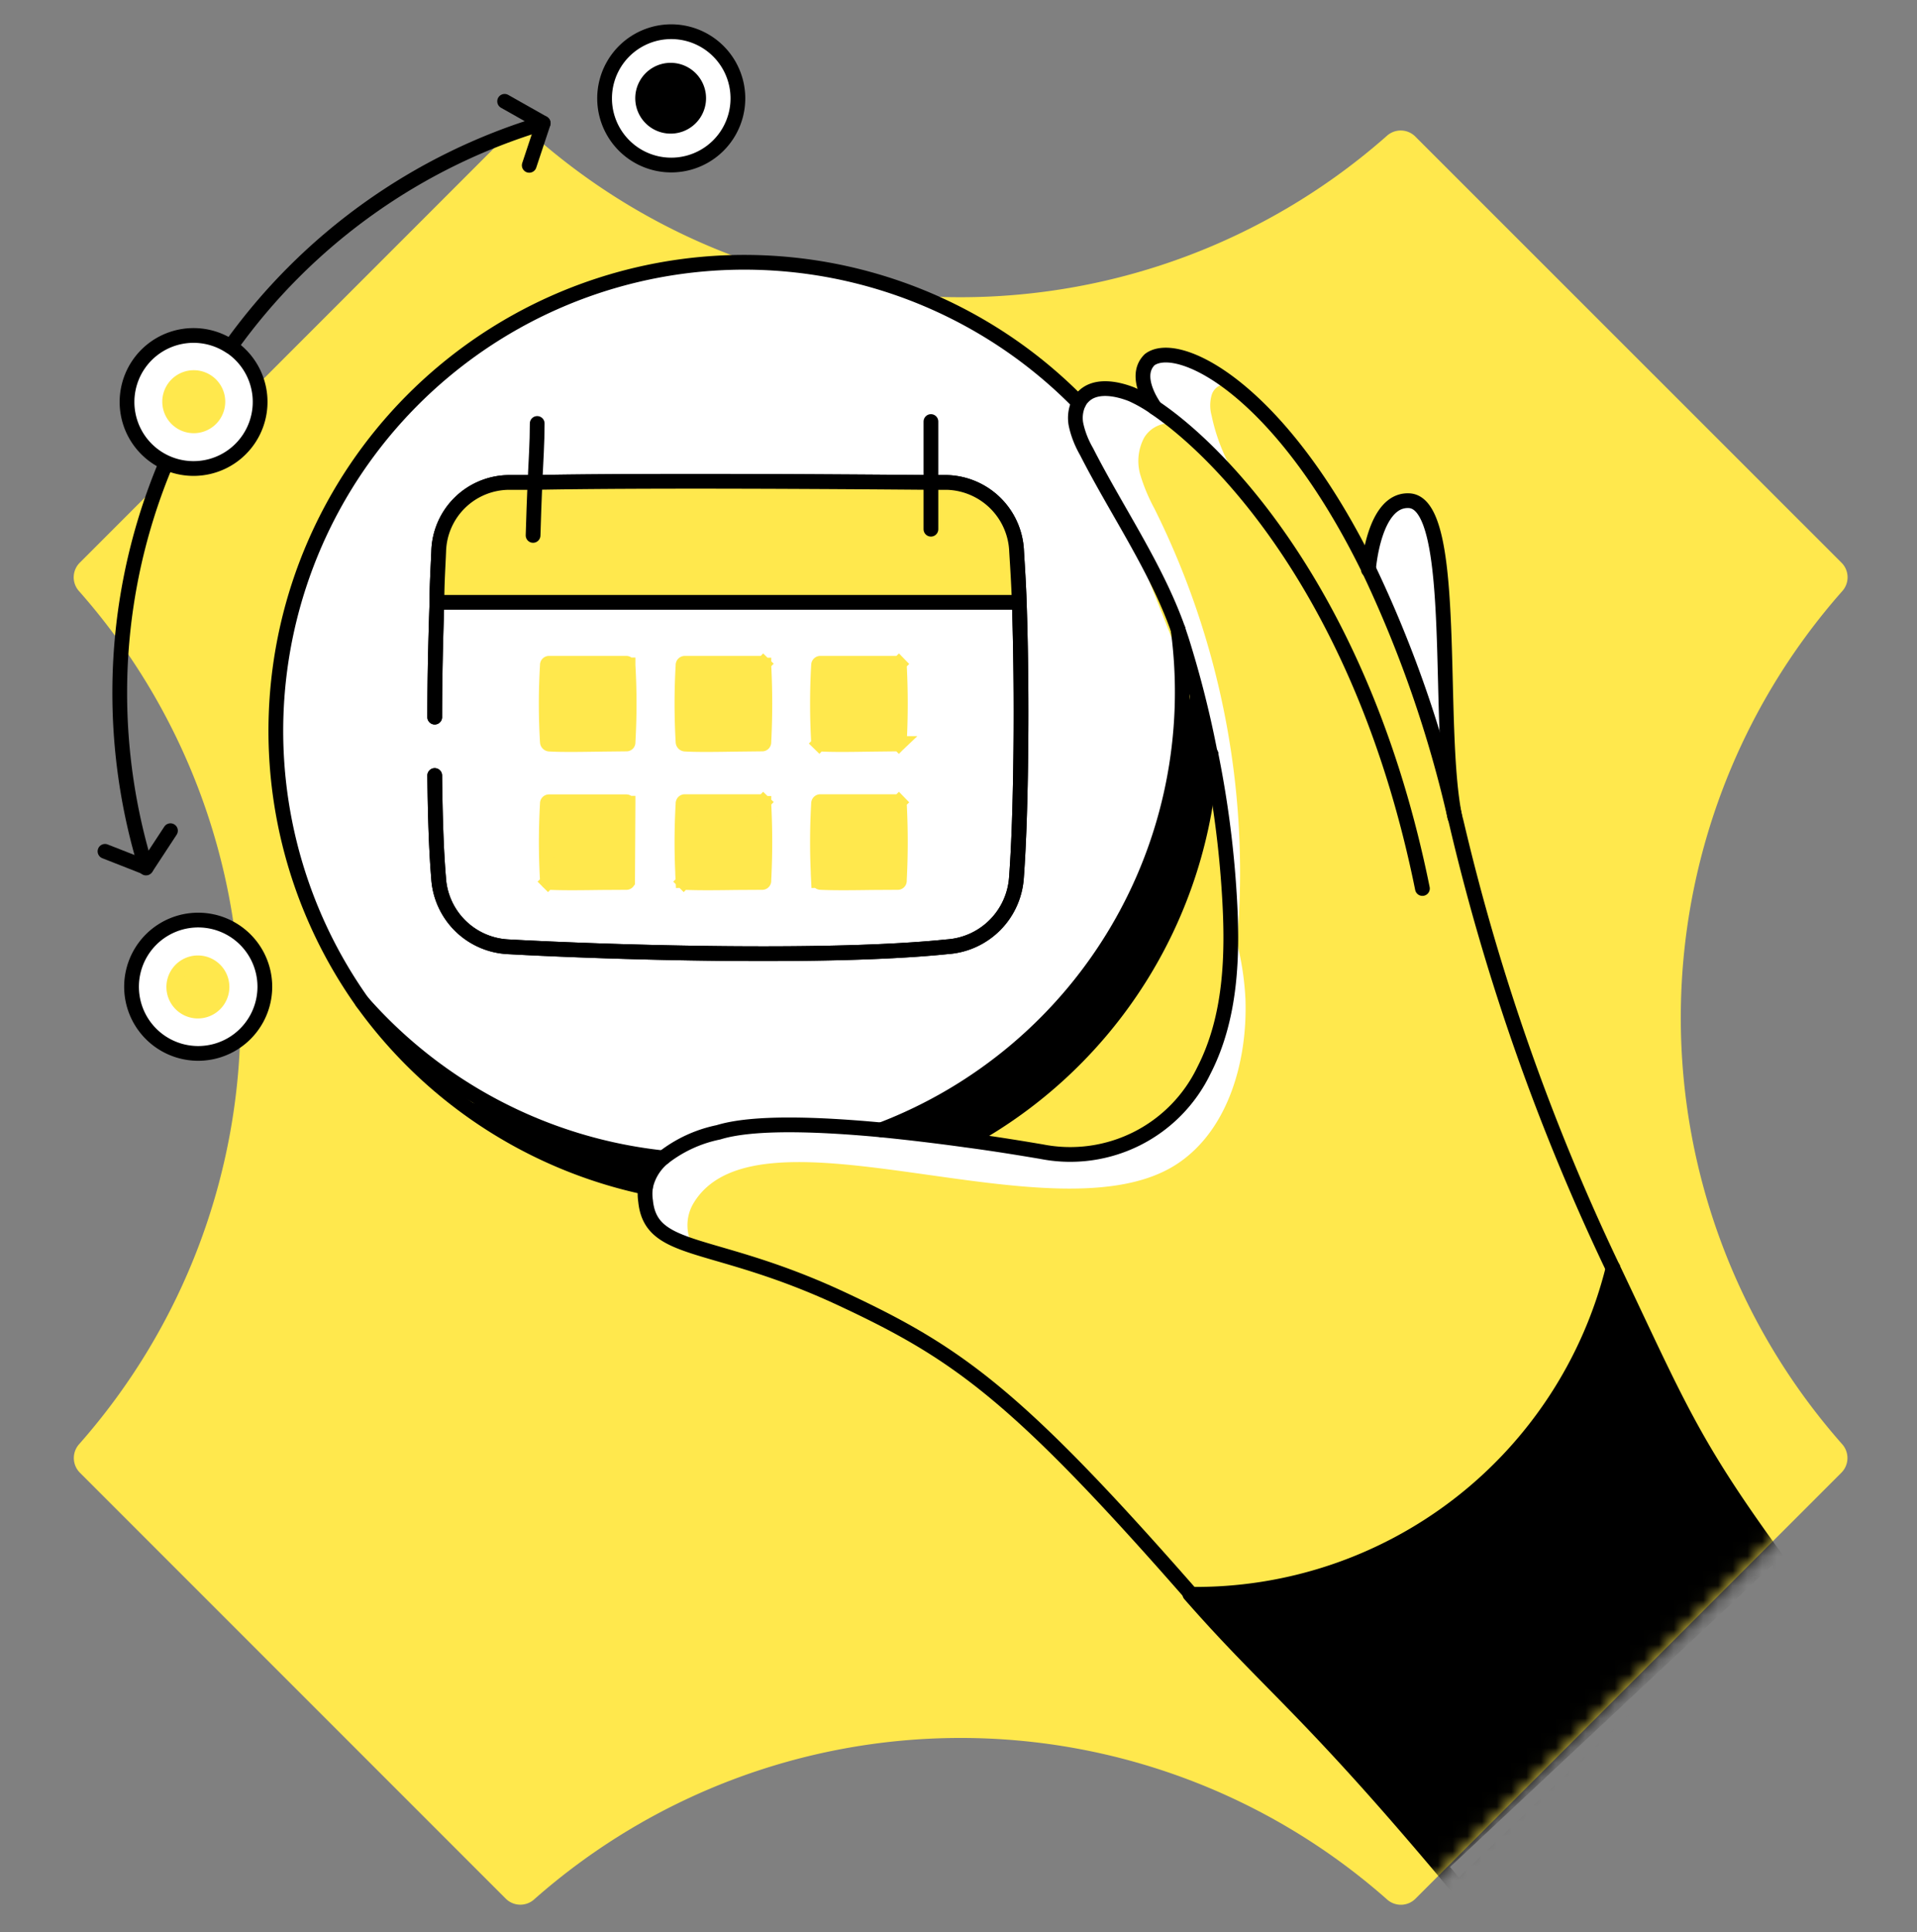 <svg fill="none" xmlns="http://www.w3.org/2000/svg" viewBox="0 0 130 131"><rect x="0" y="0" width="130" height="131" fill="#808080" stroke="none"/><path d="m5.43 99.86 28.85 28.85a1.4 1.4 0 0 0 1.94.07 43.67 43.67 0 0 1 57.84 0 1.4 1.4 0 0 0 1.95-.07l28.85-28.85a1.41 1.41 0 0 0 .07-1.94 43.67 43.67 0 0 1 0-57.84 1.4 1.4 0 0 0-.07-1.95L96 9.28a1.4 1.4 0 0 0-1.95-.07 43.69 43.69 0 0 1-57.84 0 1.4 1.4 0 0 0-1.94.07L5.43 38.13a1.4 1.4 0 0 0-.07 1.95 43.67 43.67 0 0 1 0 57.84 1.41 1.41 0 0 0 .07 1.94Z" fill="#FFE84D"/><path d="M31.3 74.57C75.03 86.23 80.8 48.17 80.8 46.23c4.38 14.1-6.92 28.14-18.95 32.38-2.87 1-5.84-1.6-8.75-1.27-2.34.25-6.32 1.94-6.8 3.37-5.09-.43-12.35-3.36-15.02-6.14Z" fill="#000"/><mask id="a" style="mask-type:alpha" maskUnits="userSpaceOnUse" x="5" y="8" width="121" height="122"><path d="m5.43 99.86 28.85 28.85a1.4 1.4 0 0 0 1.94.07 43.67 43.67 0 0 1 57.84 0 1.4 1.4 0 0 0 1.95-.07l28.85-28.85a1.41 1.41 0 0 0 .07-1.94 43.67 43.67 0 0 1 0-57.84 1.4 1.4 0 0 0-.07-1.95L96 9.28a1.4 1.4 0 0 0-1.95-.07 43.69 43.69 0 0 1-57.84 0 1.4 1.4 0 0 0-1.94.07L5.43 38.13a1.4 1.4 0 0 0-.07 1.95 43.67 43.67 0 0 1 0 57.84 1.41 1.41 0 0 0 .07 1.94Z" fill="#6EDBFF"/></mask><g mask="url(#a)"><path d="m120.68 105.66-22.85 21.39c-10.25-12.29-11.52-12.6-17.08-18.96a29.16 29.16 0 0 0 28.68-22.11c4.59 9.65 4.9 11.1 11.25 19.68Z" fill="#000"/><path d="M109.38 85.98c4.59 9.65 5.44 12.06 11.79 20.66l-22.28 21.38c-10.26-12.29-12.63-13.57-18.2-19.93a29.16 29.16 0 0 0 28.7-22.11Z" stroke="#000" stroke-linecap="round" stroke-linejoin="round"/></g><path d="M84.46 67.76c.14 4.16-1.15 8.83-4.6 11.13-8.2 5.46-28.48-4.68-32.85 2.72a2.92 2.92 0 0 0 0 2.92c-1.1-.52-3.12-1.78-3.24-3.07a3.2 3.2 0 0 1 0-.97c.16-.77.58-1.45 1.18-1.95a9 9 0 0 1 3.77-1.74c2.32-.72 6.7-.57 11.07-.16 2.02.2 4.05.44 5.83.7 2.05.28 3.81.57 5 .77a10.06 10.06 0 0 0 11.01-5.5c1.45-3.2 2.07-6.7 1.8-10.2.6 1.72.94 3.53 1.03 5.35Z" fill="#fff"/><path d="M83.79 64.96a55.32 55.32 0 0 0-5.5-30.47c-.4-.74-.73-1.52-.97-2.33-.23-.81-.14-1.69.25-2.45a2 2 0 0 1 2.12-.97c2.22.6 3.52 3.1 5.03 4.86a12.95 12.95 0 0 1-2.56-5.44c-.12-.44-.12-.91 0-1.35a1.04 1.04 0 0 1 .98-.77 7.33 7.33 0 0 0-2.92-1.84c-.61-.2-1.27-.2-1.89 0a1.76 1.76 0 0 0-.6 2.8 6.43 6.43 0 0 0-2.42-.68 2.45 2.45 0 0 0-2.38.8 2.42 2.42 0 0 0-.25 2.04c.23.68.56 1.31.97 1.9a67.23 67.23 0 0 1 10.14 33.9ZM98.64 55.4a80.9 80.9 0 0 0-5.83-16.77s.33-4.86 2.79-4.68c3.36.3 1.8 15.34 3.04 21.45Z" fill="#fff"/><path d="M80.33 45.46c-3.9 45-50.24 34.3-55.77 22.47a31.77 31.77 0 0 1 48.6-40.62" fill="#fff"/><path d="M45.33 78.8c-7.74-1.66-16.16-4.44-20.77-10.87a31.77 31.77 0 0 1 48.6-40.62" fill="#fff"/><path d="M43.77 80.5a31.8 31.8 0 0 1-19.21-12.57 31.77 31.77 0 0 1 48.6-40.62" stroke="#000" stroke-linecap="round" stroke-linejoin="round"/><path d="M13.42 68.55a1.63 1.63 0 1 0 0-3.27 1.63 1.63 0 0 0 0 3.27ZM13.14 28.87a1.63 1.63 0 1 0 0-3.27 1.63 1.63 0 0 0 0 3.27Z" fill="#000"/><path d="M82.12 51.14a69.02 69.02 0 0 1 1.25 9.57c.25 4.05.12 8.27-1.73 11.87a10.06 10.06 0 0 1-11.01 5.5c-1.19-.2-2.92-.49-5-.77-1.8-.25-3.83-.5-5.83-.7-4.37-.41-8.75-.56-11.08.16a9 9 0 0 0-3.76 1.74c-.6.5-1.02 1.19-1.18 1.95a3.2 3.2 0 0 0 0 .97c.37 3.67 4.55 2.54 13.32 6.64 7.84 3.66 11.83 6.5 23.65 19.99M79.89 42.68l.24.72a69.7 69.7 0 0 1 1.95 7.72M78.3 27.62a9.66 9.66 0 0 0-1.57-.89c-1.1-.43-2.52-.66-3.31.21-.1.1-.18.22-.25.34-.23.47-.3 1-.2 1.51.14.65.39 1.27.72 1.84 2.02 3.97 4.71 7.83 6.2 12.04M96.46 60.24c-4.03-19.9-13.72-29.64-18.14-32.6" stroke="#000" stroke-linecap="round" stroke-linejoin="round"/><path d="M109.38 85.98A149 149 0 0 1 98.84 56.1c-.06-.25-.11-.48-.18-.71a80.9 80.9 0 0 0-5.83-16.77C86.8 26.29 79.88 22.96 77.97 24.38c-1.16 1.12.22 3.06.34 3.24" stroke="#000" stroke-linecap="round" stroke-linejoin="round"/><path d="M92.8 38.63s.34-4.86 2.8-4.68c3.34.3 1.79 15.34 3.06 21.45M24.56 67.93A31.68 31.68 0 0 0 44.97 78.5M79.89 42.67A31.78 31.78 0 0 1 59.76 76.6" stroke="#000" stroke-linecap="round" stroke-linejoin="round"/><path d="M82.12 51.12a31.8 31.8 0 0 1-16.53 26.17M15.64 23.5A40.22 40.22 0 0 1 36.83 8.35" stroke="#000" stroke-linecap="round" stroke-linejoin="round"/><path d="M50.04 6.66a4.52 4.52 0 1 1-9.04.02 4.52 4.52 0 0 1 9.04-.02ZM15.64 23.5A4.51 4.51 0 1 1 10.61 31a4.51 4.51 0 0 1 5.03-7.49ZM17.96 66.9a4.52 4.52 0 1 1-9.04 0 4.52 4.52 0 0 1 9.04 0Z" fill="#fff" stroke="#000" stroke-linecap="round" stroke-linejoin="round"/><path d="M9.9 58.85a40.46 40.46 0 0 1-1.78-11.9c0-5.33 1.07-10.62 3.14-15.54" stroke="#000" stroke-linecap="round" stroke-linejoin="round"/><path d="M13.14 28.87a1.63 1.63 0 1 0 0-3.27 1.63 1.63 0 0 0 0 3.27ZM13.42 68.55a1.63 1.63 0 1 0 0-3.27 1.63 1.63 0 0 0 0 3.27Z" fill="#FFE84D" stroke="#FFE84D" stroke-linecap="round" stroke-linejoin="round"/><path d="m34.22 6.87 2.62 1.48-.95 2.86M11.56 56.32l-1.64 2.5-2.8-1.1" stroke="#000" stroke-linecap="round" stroke-linejoin="round"/><path d="M29.48 48.62c0-2.72.07-5.44.15-7.77 0-1.29.08-2.46.12-3.46a4.8 4.8 0 0 1 4.7-4.68h1.78c7.44-.14 19.7-.06 26.94 0h1.07a4.86 4.86 0 0 1 4.7 4.68c.06.98.14 2.18.18 3.45.21 6 .14 14.27-.19 18.65a5.04 5.04 0 0 1-4.7 4.7c-7.9.82-22.52.4-29.79 0a4.97 4.97 0 0 1-4.7-4.7c-.16-1.88-.23-4.3-.26-6.91" fill="#fff"/><path d="M29.48 48.62c0-2.72.07-5.44.15-7.77 0-1.29.08-2.46.12-3.46a4.8 4.8 0 0 1 4.7-4.68h1.78c7.44-.14 19.7-.06 26.94 0h1.07a4.86 4.86 0 0 1 4.7 4.68c.06.98.14 2.18.18 3.45.21 6 .14 14.27-.19 18.65a5.04 5.04 0 0 1-4.7 4.7c-7.9.82-22.52.4-29.79 0a4.97 4.97 0 0 1-4.7-4.7c-.16-1.88-.23-4.3-.26-6.91" stroke="#000" stroke-linecap="round" stroke-linejoin="round"/><path d="m29.63 40.84.12-3.45a4.8 4.8 0 0 1 4.7-4.68h1.78c7.44-.14 19.7-.06 26.94 0h1.07a4.86 4.86 0 0 1 4.7 4.68l.18 3.45H29.63Z" fill="#FFE84D"/><path d="M29.48 48.62c0-2.72.07-5.44.15-7.77 0-1.29.08-2.46.12-3.46a4.8 4.8 0 0 1 4.7-4.68h1.78c7.44-.14 19.7-.06 26.94 0h1.07a4.86 4.86 0 0 1 4.7 4.68c.06.98.14 2.18.18 3.45.21 6 .14 14.27-.19 18.65a5.04 5.04 0 0 1-4.7 4.7c-7.9.82-22.52.4-29.79 0a4.97 4.97 0 0 1-4.7-4.7c-.16-1.88-.23-4.3-.26-6.91M29.63 40.84h39.49" stroke="#000" stroke-linecap="round" stroke-linejoin="round"/><path d="M36.43 28.71c0 1.32-.09 2.63-.15 3.95-.06 1.32-.09 2.42-.13 3.64M63.13 28.58v7.3" stroke="#000" stroke-linecap="round" stroke-linejoin="round"/><path d="M60.99 45.09v.01c.09 1.74.09 3.48 0 5.22v.01c0 .03-.01.06-.03.08l.35.35-.35-.35a.11.11 0 0 1-.08.03l-1.77.02c-1.3.02-2.66.04-3.45-.01a.15.15 0 0 1-.1-.05l-.35.36.35-.36a.15.15 0 0 1-.05-.1c-.1-1.73-.1-3.46 0-5.2v-.01a.12.12 0 0 1 .12-.12h5.25c.03 0 .05.02.07.04l.36-.35-.36.35c.03.02.04.05.04.08ZM60.99 54.47v.01c.09 1.74.09 3.47 0 5.2v.03a.11.11 0 0 1-.1.12l-1.78.01c-1.3.02-2.66.03-3.45-.01a.15.15 0 0 1-.15-.15l-.5.03.5-.02c-.1-1.74-.1-3.47 0-5.2v-.02a.12.12 0 0 1 .12-.12h5.25c.03 0 .05.02.07.04l.36-.35-.36.35c.03.02.04.05.04.08ZM51.8 45.09v.01c.09 1.74.09 3.48 0 5.21v.02a.11.11 0 0 1-.12.11l-1.78.02c-1.3.02-2.65.04-3.44-.01a.15.15 0 0 1-.14-.14c-.1-1.74-.1-3.47 0-5.2v-.02a.12.12 0 0 1 .11-.12h5.25c.03 0 .06.02.08.04l.35-.36-.35.36c.02.02.03.05.03.08ZM51.8 54.47v.01c.09 1.74.09 3.47 0 5.2v.03a.11.11 0 0 1-.12.12l-1.77.01c-1.3.02-2.66.03-3.46-.01a.15.15 0 0 1-.09-.05l-.35.35.35-.35a.15.15 0 0 1-.04-.1l-.5.03.5-.02c-.1-1.74-.1-3.47 0-5.2v-.02a.12.12 0 0 1 .11-.12h5.25c.03 0 .06.02.08.04l.35-.36-.35.36c.02.02.03.05.03.08ZM42.59 45.08v.02c.1 1.74.1 3.48 0 5.21v.03a.1.1 0 0 1-.1.1l-1.78.02c-1.3.02-2.65.04-3.45-.01a.15.15 0 0 1-.14-.14 42.8 42.8 0 0 1 0-5.2v-.02a.11.11 0 0 1 .11-.12h5.25a.11.11 0 0 1 .1.11ZM42.59 54.46v.01l-.03 5.32a.1.1 0 0 1-.07.04l-1.78.01c-1.3.02-2.65.03-3.45-.01a.15.15 0 0 1-.1-.05l-.35.35.35-.35a.15.15 0 0 1-.04-.1c-.1-1.73-.1-3.46 0-5.2v-.02a.11.11 0 0 1 .11-.1h5.25a.11.11 0 0 1 .1.1Z" fill="#FFE84D" stroke="#FFE84D"/><path d="M45.48 9.06a2.4 2.4 0 1 0 0-4.8 2.4 2.4 0 0 0 0 4.8Z" fill="#000"/></svg>